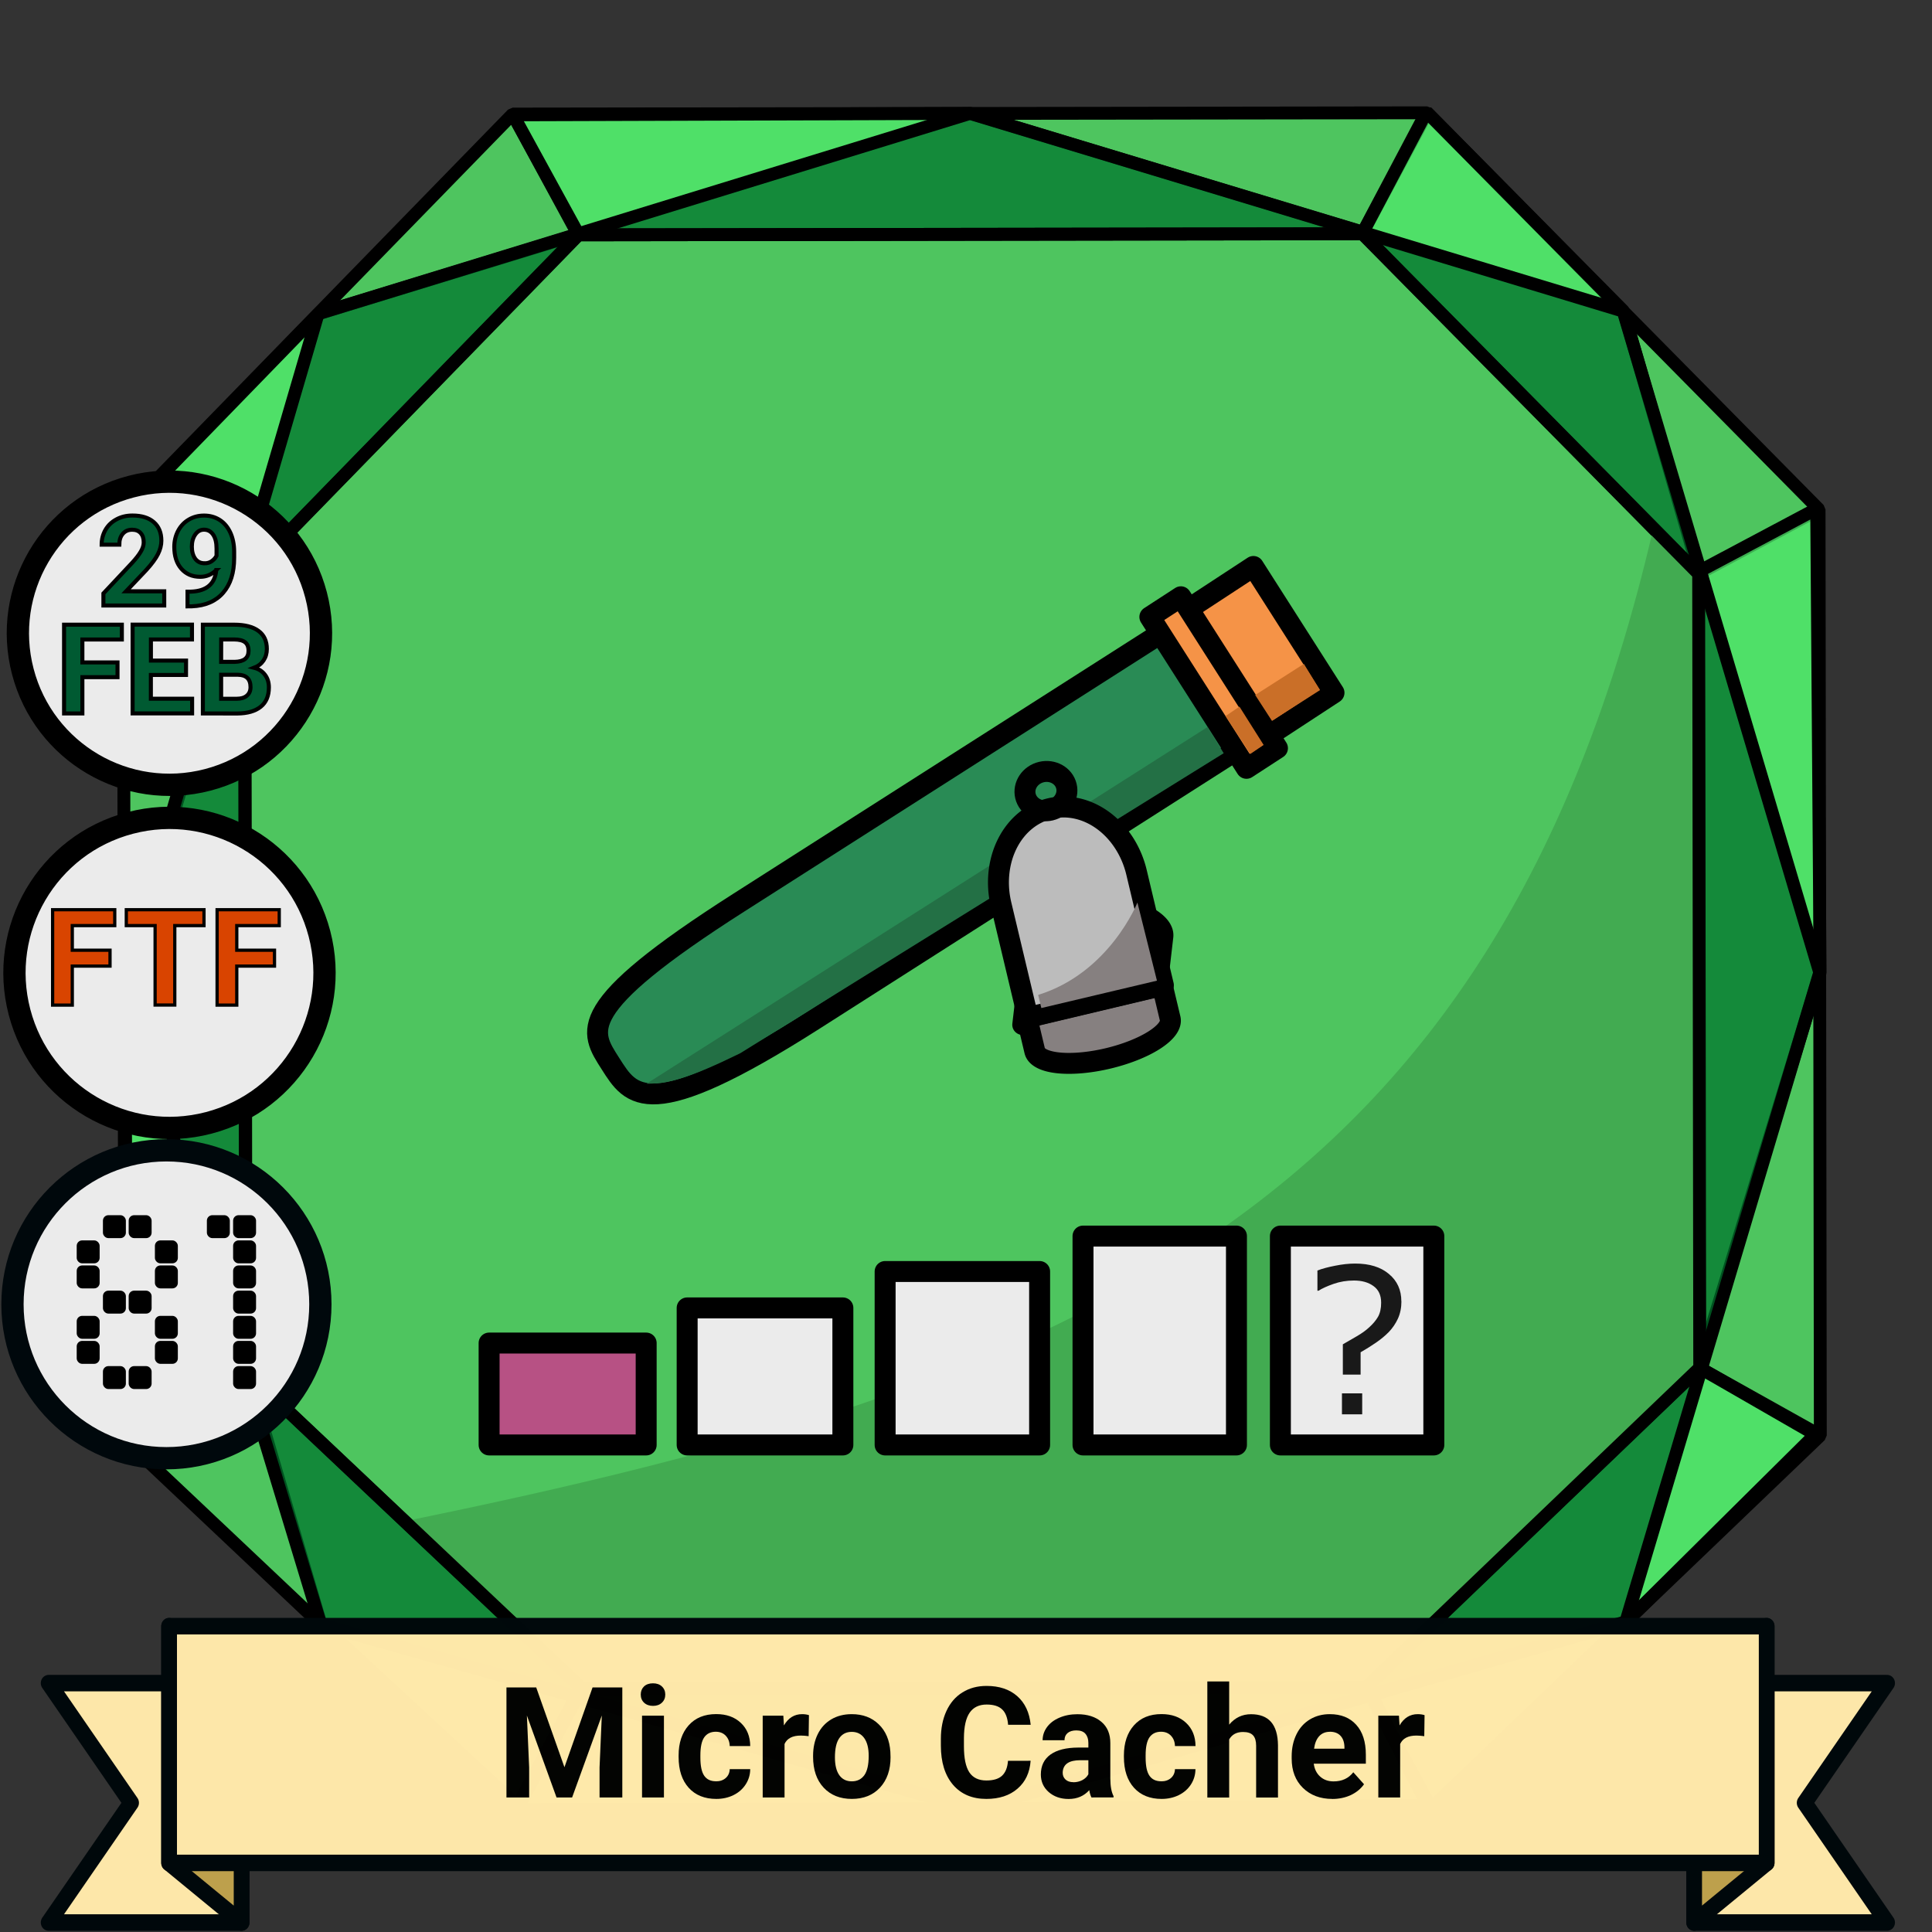 <?xml version="1.0" encoding="UTF-8" standalone="no"?>
<svg xmlns:osb="http://www.openswatchbook.org/uri/2009/osb" xmlns:dc="http://purl.org/dc/elements/1.1/" xmlns:cc="http://creativecommons.org/ns#" xmlns:rdf="http://www.w3.org/1999/02/22-rdf-syntax-ns#" xmlns:svg="http://www.w3.org/2000/svg" xmlns="http://www.w3.org/2000/svg" xmlns:xlink="http://www.w3.org/1999/xlink" xmlns:sodipodi="http://sodipodi.sourceforge.net/DTD/sodipodi-0.dtd" xmlns:inkscape="http://www.inkscape.org/namespaces/inkscape" width="120" height="120" viewBox="0 0 31.75 31.75" version="4.1.4" id="BadgeGen" inkscape:version="1.0.1 (3bc2e813f5, 2020-09-07)" sodipodi:docname="BadgeGen_v4.2.svg" style="enable-background:new" inkscape:export-filename="D:\Graphics\BadgesPGC\GPSMaze_NoL_v4.1.4.png" inkscape:export-xdpi="96" inkscape:export-ydpi="96">
  <rect x="0" y="0" width="31.75" height="31.75" fill="#333333" stroke="none"/>
  <title id="doctitle">BadgeGen_v4.2</title>
  <defs id="defs31018">
    <linearGradient inkscape:collect="always" id="linearGradient8847">
      <stop style="stop-color:#7a7a7a;stop-opacity:1" offset="0" id="stop8843"/>
      <stop style="stop-color:#ffffff;stop-opacity:1" offset="1" id="stop8845"/>
    </linearGradient>
    <marker inkscape:stockid="DotS" orient="auto" refY="0" refX="0" id="DotS" style="overflow:visible" inkscape:isstock="true">
      <path id="path6587" d="m -2.5,-1 c 0,2.76 -2.24,5 -5,5 -2.76,0 -5,-2.24 -5,-5 0,-2.76 2.24,-5 5,-5 2.76,0 5,2.24 5,5 z" style="fill:#ebe7e4;fill-opacity:1;fill-rule:evenodd;stroke:#705e43;stroke-width:1pt;stroke-opacity:1" transform="matrix(0.2,0,0,0.2,1.48,0.2)" inkscape:connector-curvature="0"/>
    </marker>
    <marker inkscape:stockid="Arrow2Lend" orient="auto" refY="0" refX="0" id="Arrow2Lend" style="overflow:visible" inkscape:isstock="true">
      <path id="path6541" style="fill:#000000;fill-opacity:1;fill-rule:evenodd;stroke:#000000;stroke-width:0.625;stroke-linejoin:round;stroke-opacity:1" d="M 8.719,4.034 -2.207,0.016 8.719,-4.002 c -1.745,2.372 -1.735,5.617 -6e-7,8.035 z" transform="matrix(-1.1,0,0,-1.1,-1.1,0)" inkscape:connector-curvature="0"/>
    </marker>
    <marker inkscape:stockid="Arrow1Lend" orient="auto" refY="0" refX="0" id="Arrow1Lend" style="overflow:visible" inkscape:isstock="true">
      <path id="path6523" d="M 0,0 5,-5 -12.5,0 5,5 Z" style="fill:#000000;fill-opacity:1;fill-rule:evenodd;stroke:#000000;stroke-width:1pt;stroke-opacity:1" transform="matrix(-0.8,0,0,-0.8,-10,0)" inkscape:connector-curvature="0"/>
    </marker>
    <marker inkscape:isstock="true" style="overflow:visible" id="marker6488" refX="0" refY="0" orient="auto" inkscape:stockid="Arrow2Send">
      <path transform="matrix(-0.3,0,0,-0.3,0.69,0)" d="M 8.719,4.034 -2.207,0.016 8.719,-4.002 c -1.745,2.372 -1.735,5.617 -6e-7,8.035 z" style="fill:#000000;fill-opacity:1;fill-rule:evenodd;stroke:#000000;stroke-width:0.625;stroke-linejoin:round;stroke-opacity:1" id="path6486" inkscape:connector-curvature="0"/>
    </marker>
    <linearGradient inkscape:collect="always" id="linearGradient2122">
      <stop style="stop-color:#648990;stop-opacity:1" offset="0" id="stop2118"/>
      <stop style="stop-color:#a3c7cd;stop-opacity:1" offset="1" id="stop2120"/>
    </linearGradient>
    <path style="fill:none;stroke:none;stroke-width:0.168;stroke-linecap:butt;stroke-linejoin:miter;stroke-miterlimit:4;stroke-dasharray:none;stroke-opacity:1" d="m -113.657,-389.316 c 0,0 26.398,-10.465 54.26,-0.098" id="path3194-0-2-59" inkscape:connector-curvature="0" sodipodi:nodetypes="cc" inkscape:export-xdpi="96" inkscape:export-ydpi="96"/>
    <path style="fill:none;stroke:none;stroke-width:0.168;stroke-linecap:butt;stroke-linejoin:miter;stroke-miterlimit:4;stroke-dasharray:none;stroke-opacity:1" d="m -113.657,-389.316 c 0,0 26.398,-10.465 54.26,-0.098" id="path3194-0-2-59-4" inkscape:connector-curvature="0" sodipodi:nodetypes="cc" inkscape:export-xdpi="96" inkscape:export-ydpi="96"/>
    <linearGradient id="linearGradient1346" osb:paint="gradient">
      <stop style="stop-color:#ffffff;stop-opacity:1" offset="0" id="stop1342"/>
      <stop style="stop-color:#d6d6d6;stop-opacity:1" offset="1" id="stop1344"/>
    </linearGradient>
    <linearGradient id="linearGradient829" osb:paint="gradient">
      <stop style="stop-color:#fdd573;stop-opacity:1" offset="0" id="stop825"/>
      <stop style="stop-color:#fbc231;stop-opacity:1" offset="1" id="stop827"/>
    </linearGradient>
    <linearGradient osb:paint="gradient" id="linearGradient925">
      <stop id="stop921" offset="0" style="stop-color:#f7f7f7;stop-opacity:1"/>
      <stop id="stop923" offset="1" style="stop-color:#a9a9a9;stop-opacity:1"/>
    </linearGradient>
    <linearGradient id="linearGradient1397" osb:paint="gradient">
      <stop style="stop-color:#e19b7f;stop-opacity:1" offset="0" id="stop1393"/>
      <stop style="stop-color:#c16d44;stop-opacity:1" offset="1" id="stop1395"/>
    </linearGradient>
    <linearGradient inkscape:collect="always" xlink:href="#linearGradient2122" id="linearGradient2124" x1="18.264" y1="228.881" x2="43.682" y2="235.985" gradientUnits="userSpaceOnUse"/>
    <marker inkscape:stockid="Arrow2Send" orient="auto" refY="0" refX="0" id="Arrow2Send-3" style="overflow:visible" inkscape:isstock="true">
      <path inkscape:connector-curvature="0" id="path2562-0" style="fill:#000000;fill-opacity:1;fill-rule:evenodd;stroke:#000000;stroke-width:0.625;stroke-linejoin:round;stroke-opacity:1" d="M 8.719,4.034 -2.207,0.016 8.719,-4.002 c -1.745,2.372 -1.735,5.617 -6e-7,8.035 z" transform="matrix(-0.3,0,0,-0.3,0.69,0)"/>
    </marker>
    <linearGradient inkscape:collect="always" xlink:href="#linearGradient8847" id="linearGradient8849" x1="36.056" y1="258.339" x2="35.173" y2="256.34" gradientUnits="userSpaceOnUse"/>
    <linearGradient inkscape:collect="always" xlink:href="#linearGradient8847" id="linearGradient8857" x1="27.45" y1="258.363" x2="26.603" y2="256.34" gradientUnits="userSpaceOnUse"/>
    <linearGradient inkscape:collect="always" xlink:href="#linearGradient8847" id="linearGradient8859" x1="29.19" y1="258.304" x2="28.331" y2="256.328" gradientUnits="userSpaceOnUse"/>
    <linearGradient inkscape:collect="always" xlink:href="#linearGradient8847" id="linearGradient8861" x1="30.906" y1="258.328" x2="30.047" y2="256.34" gradientUnits="userSpaceOnUse"/>
    <linearGradient inkscape:collect="always" xlink:href="#linearGradient8847" id="linearGradient8863" x1="32.611" y1="258.339" x2="31.752" y2="256.34" gradientUnits="userSpaceOnUse"/>
    <linearGradient inkscape:collect="always" xlink:href="#linearGradient8847" id="linearGradient8865" x1="34.339" y1="258.328" x2="33.469" y2="256.34" gradientUnits="userSpaceOnUse"/>
  </defs>
  <sodipodi:namedview id="base" pagecolor="#ffffff" bordercolor="#666666" borderopacity="1.0" inkscape:pageopacity="0" inkscape:pageshadow="2" inkscape:zoom="0.70710678" inkscape:cx="-715.00021" inkscape:cy="253.11541" inkscape:document-units="px" inkscape:current-layer="layer-TheRuggedCacher" showgrid="false" showborder="true" units="px" inkscape:window-width="1920" inkscape:window-height="1017" inkscape:window-x="1912" inkscape:window-y="592" inkscape:window-maximized="1" inkscape:snap-global="false" fit-margin-top="0" fit-margin-left="0" fit-margin-right="0" fit-margin-bottom="0" showguides="false" inkscape:showpageshadow="false" inkscape:document-rotation="0"/>
  <g inkscape:label="layer-BadgeBase" inkscape:groupmode="layer" id="layer-BadgeBase" style="display:inline" transform="translate(-16.356,-249.181)">
    
    <g inkscape:groupmode="layer" id="layer-emerald" inkscape:label="layer-Emerald" style="">
      <g id="base-Emerald" transform="matrix(0.233,0,0,0.233,88.998,222.18)" style="display:inline;stroke:#000000;stroke-width:0.907;stroke-linejoin:bevel;stroke-miterlimit:4;stroke-dasharray:none;stroke-opacity:1" inkscape:label="base-Emerald">
        <path inkscape:connector-curvature="0" d="m -270.747,234.983 -4.58,8.535 m 59.883,-8.611 4.62,8.522 m 18.912,-31.073 8.534,4.771 m -0.088,-65.305 -8.522,4.544 m -19.116,-32.527 -4.58,8.535 m -59.923,-8.445 4.62,8.522 m -32.07,19.651 8.535,4.504 m -8.447,60.801 8.522,-4.81 m 102.534,-0.239 -23.532,22.551 -55.303,0.077 -23.699,-22.388 -0.075,-55.991 23.535,-24.155 55.303,-0.077 23.696,23.992 z m 8.534,4.771 -27.447,26.302 -64.503,0.089 -27.641,-26.113 -0.088,-65.305 27.45,-28.173 64.503,-0.089 27.638,27.984 z" style="display:inline;fill:#4ec55f;fill-opacity:1;stroke:#000000;stroke-width:0.907;stroke-linecap:butt;stroke-linejoin:bevel;stroke-miterlimit:4;stroke-dasharray:none;stroke-opacity:1" id="path1606-4-9"/>
        <path style="display:inline;fill:#50e86c;fill-opacity:0.753;stroke:#000000;stroke-width:0.907;stroke-linecap:butt;stroke-linejoin:bevel;stroke-miterlimit:4;stroke-dasharray:none;stroke-opacity:1;enable-background:new" d="m -302.985,184.754 8.541,-28.328 -8.481,-4.388 13.621,-14.023 18.33,-5.613 -4.61,-8.417 32.257,-0.101 27.694,8.376 4.48,-8.485 13.897,14.056 5.302,18.363 8.318,-4.42 0.242,32.701 -8.54,27.861 8.198,4.721 -13.338,13.222 -18.312,4.473 4.304,8.47 -31.967,0.253 -27.712,-8.631 -4.505,8.436 -13.856,-12.816 -5.232,-17.896 -8.425,4.512 z" id="path1658-5-9-3" inkscape:connector-curvature="0" sodipodi:nodetypes="ccccccccccccccccccccccccc"/>
        <path style="display:inline;fill:#006e2b;fill-opacity:0.753;stroke:#000000;stroke-width:0.907;stroke-linecap:butt;stroke-linejoin:bevel;stroke-miterlimit:4;stroke-dasharray:none;stroke-opacity:1" d="m -303.012,184.753 13.681,-46.739 45.977,-14.131 46.07,13.947 13.863,46.644 -13.679,45.804 -45.975,13.196 -46.072,-13.012 z" id="path1658-5-9" inkscape:connector-curvature="0" sodipodi:nodetypes="ccccccccc"/>
        <g id="g4012">
          <path style="display:inline;fill:#4ec55f;fill-opacity:1;stroke:#000000;stroke-width:0.907;stroke-linecap:butt;stroke-linejoin:bevel;stroke-miterlimit:4;stroke-dasharray:none;stroke-opacity:1" d="m -294.522,156.604 0.075,55.991 23.699,22.388 55.303,-0.077 23.532,-22.551 -0.075,-55.991 -23.696,-23.992 -55.303,0.077 z" id="path1624-9-5" inkscape:connector-curvature="0"/>
          <path sodipodi:nodetypes="ccccccc" style="display:inline;fill:#42ab51;fill-opacity:1;stroke:none;stroke-width:0.907;stroke-linecap:butt;stroke-linejoin:bevel;stroke-miterlimit:4;stroke-dasharray:none;stroke-opacity:1;enable-background:new" d="m -283.398,223.214 12.678,11.769 55.303,-0.077 23.532,-22.551 -0.075,-55.991 -3.258,-2.954 c -11.128,47.621 -40.379,60.088 -88.18,69.803 z" id="path1624-9-5-8" inkscape:connector-curvature="0"/>
          <path style="display:inline;fill:none;fill-opacity:1;stroke:#000000;stroke-width:0.907;stroke-linecap:butt;stroke-linejoin:bevel;stroke-miterlimit:4;stroke-dasharray:none;stroke-opacity:1;enable-background:new" d="m -294.494,156.604 0.075,55.991 23.699,22.388 55.303,-0.077 23.532,-22.551 -0.075,-55.991 -23.696,-23.992 -55.303,0.077 z" id="path1624-9-5-8-8" inkscape:connector-curvature="0"/>
        </g>
      </g>
    </g>
    
    
    
    
    
    
    
  </g>
  <g inkscape:groupmode="layer" id="layer-icons" inkscape:label="layer-icons" style="display:inline" transform="translate(-16.356,-249.181)">
    
    
    <g inkscape:groupmode="layer" id="layer-TheMicroCacher" inkscape:label="layer-TheMicroCacher" style="">
      <g transform="matrix(0.462,0,0,0.462,88.809,255.415)" id="icon-TheMicroCacher" style="display:inline;stroke:#000000;stroke-width:0.794;stroke-miterlimit:4;stroke-dasharray:none;stroke-opacity:1">
        <g transform="matrix(1.497,0,0,1.497,-1262.792,231.263)" id="g21249" style="stroke:#000000;stroke-width:0.53;stroke-miterlimit:4;stroke-dasharray:none;stroke-opacity:1">
          <g id="g21260" style="stroke:#000000;stroke-width:0.498;stroke-miterlimit:4;stroke-dasharray:none;stroke-opacity:1">
            <rect style="opacity:1;fill:#b75184;fill-opacity:1;fill-rule:evenodd;stroke:#000000;stroke-width:0.498;stroke-linecap:round;stroke-linejoin:round;stroke-miterlimit:4;stroke-dasharray:none;stroke-opacity:1;paint-order:fill markers stroke" id="rect12583" width="3.732" height="2.421" x="750.411" y="-131.585"/>
            <rect style="opacity:1;fill:#ebebeb;fill-opacity:1;fill-rule:evenodd;stroke:#000000;stroke-width:0.498;stroke-linecap:round;stroke-linejoin:round;stroke-miterlimit:4;stroke-dasharray:none;stroke-opacity:1;paint-order:fill markers stroke" id="rect12583-2" width="3.7" height="3.256" x="755.117" y="-132.42"/>
            <rect style="opacity:1;fill:#ebebeb;fill-opacity:1;fill-rule:evenodd;stroke:#000000;stroke-width:0.498;stroke-linecap:round;stroke-linejoin:round;stroke-miterlimit:4;stroke-dasharray:none;stroke-opacity:1;paint-order:fill markers stroke" id="rect12583-8" width="3.671" height="4.121" x="759.821" y="-133.285"/>
            <rect style="opacity:1;fill:#ebebeb;fill-opacity:1;fill-rule:evenodd;stroke:#000000;stroke-width:0.498;stroke-linecap:round;stroke-linejoin:round;stroke-miterlimit:4;stroke-dasharray:none;stroke-opacity:1;paint-order:fill markers stroke" id="rect12583-6" width="3.646" height="4.963" x="764.523" y="-134.127"/>
            <rect y="-134.127" x="769.213" height="4.963" width="3.646" id="rect12583-6-1" style="opacity:1;fill:#ebebeb;fill-opacity:1;fill-rule:evenodd;stroke:#000000;stroke-width:0.498;stroke-linecap:round;stroke-linejoin:round;stroke-miterlimit:4;stroke-dasharray:none;stroke-opacity:1;paint-order:fill markers stroke"/>
          </g>
          <g aria-label="?" style="font-style:normal;font-weight:normal;font-size:4.832px;line-height:1.25;font-family:sans-serif;letter-spacing:0px;word-spacing:0px;fill:#565656;fill-opacity:1;stroke:#000000;stroke-width:0.53;stroke-miterlimit:4;stroke-dasharray:none;stroke-opacity:1" id="text12662">
            <path d="m 772.089,-132.579 q 0,0.231 -0.083,0.413 -0.083,0.179 -0.217,0.319 -0.132,0.134 -0.304,0.252 -0.172,0.118 -0.366,0.229 v 0.531 h -0.422 v -0.72 q 0.153,-0.087 0.33,-0.191 0.179,-0.104 0.293,-0.21 0.137,-0.123 0.212,-0.252 0.075,-0.132 0.075,-0.335 0,-0.267 -0.182,-0.396 -0.179,-0.132 -0.465,-0.132 -0.255,0 -0.484,0.08 -0.227,0.08 -0.359,0.163 h -0.024 v -0.481 q 0.165,-0.064 0.418,-0.113 0.255,-0.052 0.481,-0.052 0.507,0 0.8,0.248 0.295,0.245 0.295,0.649 z m -0.932,2.687 h -0.481 v -0.498 h 0.481 z" style="fill:#191919;fill-opacity:1;stroke:none;stroke-width:0.53;stroke-miterlimit:4;stroke-dasharray:none;stroke-opacity:1" id="path5962" inkscape:connector-curvature="0"/>
          </g>
        </g>
        <g transform="matrix(1.011,0,0,1.011,30.431,-214.644)" id="g13106" style="stroke:#000000;stroke-width:0.737;stroke-miterlimit:4;stroke-dasharray:none;stroke-opacity:1">
          <g id="g12544" style="stroke:#000000;stroke-width:0.529;stroke-miterlimit:4;stroke-dasharray:none;stroke-opacity:1" transform="matrix(1.413,0.151,-0.158,1.356,248.038,-124.153)">
            <g transform="translate(86.034,-8.696)" style="fill:#ffba66;fill-opacity:1;stroke:#000000;stroke-width:0.529;stroke-miterlimit:4;stroke-dasharray:none;stroke-opacity:1" id="g12533">
              <path inkscape:connector-curvature="0" style="opacity:1;fill:#ffc9c9;fill-opacity:1;fill-rule:evenodd;stroke:#000000;stroke-width:0.529;stroke-linecap:round;stroke-linejoin:round;stroke-miterlimit:4;stroke-dasharray:none;stroke-opacity:1" d="m -332.87,297.923 a 1.58,0.667 0 0 0 -1.58,0.667 v 0.942 h 3.16 v -0.942 a 1.58,0.667 0 0 0 -1.58,-0.667 z" id="path11300-2-8-1"/>
              <rect style="opacity:1;fill:#ffc9c9;fill-opacity:1;fill-rule:evenodd;stroke:#000000;stroke-width:0.529;stroke-linecap:butt;stroke-linejoin:round;stroke-miterlimit:4;stroke-dasharray:none;stroke-opacity:1" id="rect12446" width="3.168" height="1.63" x="-334.472" y="299.607"/>
            </g>
          </g>
          <g id="g12549" transform="matrix(-0.834,-1.307,1.307,-0.834,-721.71,157.477)" style="stroke:#000000;stroke-width:0.475;stroke-miterlimit:4;stroke-dasharray:none;stroke-opacity:1">
            <path sodipodi:nodetypes="sccccs" id="path11300-2-8-1-3-6-3" d="m -236.492,276.003 c -0.873,9e-5 -1.646,-0.056 -1.646,4.426 v 11.474 h 3.16 V 280.429 c -3e-5,-4.482 -0.642,-4.426 -1.514,-4.426 z" style="opacity:1;fill:#298b55;fill-opacity:1;fill-rule:evenodd;stroke:#000000;stroke-width:0.475;stroke-linecap:round;stroke-linejoin:round;stroke-miterlimit:4;stroke-dasharray:none;stroke-opacity:1" inkscape:connector-curvature="0"/>
            <path style="opacity:1;fill:#f59347;fill-opacity:1;fill-rule:evenodd;stroke:#000000;stroke-width:0.475;stroke-linecap:butt;stroke-linejoin:round;stroke-miterlimit:4;stroke-dasharray:none;stroke-opacity:1" d="m -238.258,291.887 h 3.4 l 0.029,2.485 h -3.4 z" id="rect12497" inkscape:connector-curvature="0" sodipodi:nodetypes="ccccc"/>
            <path style="opacity:1;fill:#f59347;fill-opacity:1;fill-rule:evenodd;stroke:#000000;stroke-width:0.475;stroke-linecap:butt;stroke-linejoin:round;stroke-miterlimit:4;stroke-dasharray:none;stroke-opacity:1" d="m -238.606,291.775 h 4.076 l 0.007,0.839 h -4.076 z" id="rect12495" inkscape:connector-curvature="0" sodipodi:nodetypes="ccccc"/>
            <path style="fill:#237045;fill-opacity:1;stroke:none;stroke-width:0.366px;stroke-linecap:butt;stroke-linejoin:miter;stroke-opacity:1" d="m -237.316,276.45 -0.025,15.085 -0.698,-0.011 0.162,-12.912 c 0.14,-1.242 0.289,-1.748 0.561,-2.162 z" id="path4289" inkscape:connector-curvature="0" sodipodi:nodetypes="ccccc"/>
            <path style="display:inline;fill:#ca6f28;fill-opacity:1;stroke:none;stroke-width:0.366px;stroke-linecap:butt;stroke-linejoin:miter;stroke-miterlimit:4;stroke-dasharray:none;stroke-opacity:1;enable-background:new" d="m -237.31,292.837 10e-4,1.311 -0.698,-0.011 -0.001,-1.295 z" id="path4289-6" inkscape:connector-curvature="0" sodipodi:nodetypes="ccccc"/>
            <path style="display:inline;fill:#ca6f28;fill-opacity:1;stroke:none;stroke-width:0.366px;stroke-linecap:butt;stroke-linejoin:miter;stroke-miterlimit:4;stroke-dasharray:none;stroke-opacity:1;enable-background:new" d="m -237.351,292.012 0.011,0.382 -1.027,-0.005 -0.011,-0.366 z" id="path4289-6-1" inkscape:connector-curvature="0" sodipodi:nodetypes="ccccc"/>
          </g>
          <g id="g12539" transform="matrix(1.508,-0.359,0.359,1.508,122.676,-287.007)" style="fill:#fcfcfc;fill-opacity:1;stroke:#000000;stroke-width:0.475;stroke-miterlimit:4;stroke-dasharray:none;stroke-opacity:1">
            <g transform="translate(84.903,-7.489)" id="g12529" style="fill:#fcfcfc;fill-opacity:1;stroke:#000000;stroke-width:0.475;stroke-miterlimit:4;stroke-dasharray:none;stroke-opacity:1">
              <path inkscape:connector-curvature="0" style="opacity:1;fill:#868080;fill-opacity:1;fill-rule:evenodd;stroke:#000000;stroke-width:0.475;stroke-linecap:round;stroke-linejoin:round;stroke-miterlimit:4;stroke-dasharray:none;stroke-opacity:1" d="m -331.827,295.66 a 1.58,0.551 0 0 1 -1.58,-0.551 v -0.779 h 3.16 v 0.779 a 1.58,0.551 0 0 1 -1.58,0.551 z" id="path11300-2-8-1-3"/>
              <path inkscape:connector-curvature="0" style="opacity:1;fill:#bcbcbc;fill-opacity:1;fill-rule:evenodd;stroke:#000000;stroke-width:0.475;stroke-linecap:round;stroke-linejoin:round;stroke-miterlimit:4;stroke-dasharray:none;stroke-opacity:1" d="m -331.801,289.838 a 1.58,1.863 0 0 0 -1.58,1.863 v 2.634 h 3.16 v -2.634 a 1.58,1.863 0 0 0 -1.58,-1.863 z" id="path11300-2-8-1-3-6"/>
              <ellipse style="opacity:1;fill:none;fill-opacity:1;fill-rule:evenodd;stroke:#000000;stroke-width:0.475;stroke-linecap:butt;stroke-linejoin:round;stroke-miterlimit:4;stroke-dasharray:none;stroke-opacity:1" id="path12478" cx="-331.794" cy="289.432" rx="0.478" ry="0.445"/>
            </g>
          </g>
          <g id="g12882" transform="matrix(0.398,0.106,-0.104,0.404,-10.368,168.02)" style="stroke:#000000;stroke-width:1.779;stroke-miterlimit:4;stroke-dasharray:none;stroke-opacity:1"/>
        </g>
      </g>
      <path style="fill:#868080;fill-opacity:1;stroke:none;stroke-width:0.265px;stroke-linecap:butt;stroke-linejoin:miter;stroke-opacity:1" d="m 35.048,264.013 c 0,0 -0.457,1.155 -1.631,1.518 l 0.052,0.216 1.9,-0.45 z" id="path4321" inkscape:connector-curvature="0" sodipodi:nodetypes="ccccc"/>
    </g>
    
    
    
    
    
    
    
    
    
    
    
    
    
    
    
    
    
    
    
    
    
    
    
    
    
    
    
    
    
    
    
    
    
    
    
    
    
    
    
    
    
    
  </g>
  
  <g inkscape:groupmode="layer" id="layer-addon-topleft" inkscape:label="layer-addon-topleft" style="" transform="translate(-16.356,-249.181)">
    <circle style="display:inline;opacity:1;fill:#ebebeb;fill-opacity:1;fill-rule:nonzero;stroke:#000000;stroke-width:0.366;stroke-linecap:round;stroke-linejoin:round;stroke-miterlimit:4;stroke-dasharray:none;stroke-opacity:1" id="layer-addon-topleft-base" cx="-255.859" cy="47.099" r="2.489" transform="matrix(-0.253,-0.968,-0.968,0.253,0,0)"/>
    
    
    
    
    <g inkscape:groupmode="layer" id="layer-addon-topleft-leapday" style="">
      <g id="g2068-6" transform="matrix(0.686,0,0,0.686,14.788,72.35)" style="display:inline;fill:#005a32;fill-opacity:1;stroke-width:0.096;stroke-miterlimit:4;stroke-dasharray:none;enable-background:new">
        <g transform="matrix(1.06,0,0,1.06,-0.374,-16.254)" id="text1731-4" style="font-style:normal;font-variant:normal;font-weight:bold;font-stretch:normal;font-size:2.822px;line-height:1.25;font-family:sans-serif;-inkscape-font-specification:'sans-serif Bold';letter-spacing:0px;word-spacing:0px;display:inline;fill:#005a32;fill-opacity:1;stroke:#000000;stroke-width:0.091;stroke-miterlimit:4;stroke-dasharray:none;stroke-opacity:1" aria-label="29">
          <path inkscape:connector-curvature="0" id="path2075-2" style="font-style:normal;font-variant:normal;font-weight:bold;font-stretch:normal;font-size:2.822px;font-family:Roboto;-inkscape-font-specification:'Roboto Bold';text-align:center;text-anchor:middle;fill:#005a32;fill-opacity:1;stroke:#000000;stroke-width:0.091;stroke-miterlimit:4;stroke-dasharray:none;stroke-opacity:1" d="M 6.221,272.199 H 4.846 v -0.273 l 0.649,-0.692 q 0.134,-0.146 0.197,-0.255 0.065,-0.109 0.065,-0.207 0,-0.134 -0.068,-0.209 -0.068,-0.077 -0.193,-0.077 -0.135,0 -0.214,0.094 -0.077,0.092 -0.077,0.244 H 4.806 q 0,-0.183 0.087,-0.335 0.088,-0.152 0.248,-0.237 0.16,-0.087 0.362,-0.087 0.31,0 0.481,0.149 0.172,0.149 0.172,0.42 0,0.149 -0.077,0.303 -0.077,0.154 -0.265,0.36 l -0.456,0.481 H 6.221 Z"/>
          <path inkscape:connector-curvature="0" id="path2077-7" style="font-style:normal;font-variant:normal;font-weight:bold;font-stretch:normal;font-size:2.822px;font-family:Roboto;-inkscape-font-specification:'Roboto Bold';text-align:center;text-anchor:middle;fill:#005a32;fill-opacity:1;stroke:#000000;stroke-width:0.091;stroke-miterlimit:4;stroke-dasharray:none;stroke-opacity:1" d="m 7.398,271.397 q -0.156,0.153 -0.364,0.153 -0.266,0 -0.426,-0.182 -0.16,-0.183 -0.16,-0.493 0,-0.197 0.085,-0.361 0.087,-0.165 0.241,-0.256 0.154,-0.092 0.347,-0.092 0.198,0 0.353,0.099 0.154,0.099 0.24,0.285 0.085,0.186 0.087,0.426 v 0.147 q 0,0.502 -0.249,0.788 -0.249,0.287 -0.707,0.306 l -0.098,10e-4 v -0.332 l 0.088,-10e-4 q 0.52,-0.023 0.562,-0.488 z m -0.266,-0.152 q 0.096,0 0.165,-0.05 0.07,-0.05 0.106,-0.12 v -0.164 q 0,-0.203 -0.077,-0.314 -0.077,-0.112 -0.207,-0.112 -0.12,0 -0.197,0.11 -0.077,0.109 -0.077,0.274 0,0.164 0.074,0.27 0.076,0.105 0.212,0.105 z"/>
        </g>
        <g transform="matrix(1.06,0,0,1.06,-0.374,-16.254)" id="text1732-9" style="font-style:normal;font-variant:normal;font-weight:bold;font-stretch:normal;font-size:2.822px;line-height:1.25;font-family:sans-serif;-inkscape-font-specification:'sans-serif Bold';letter-spacing:0px;word-spacing:0px;display:inline;fill:#005a32;fill-opacity:1;stroke:#000000;stroke-width:0.091;stroke-miterlimit:4;stroke-dasharray:none;stroke-opacity:1" aria-label="FEB">
          <path inkscape:connector-curvature="0" id="path2068-3" style="font-style:normal;font-variant:normal;font-weight:bold;font-stretch:normal;font-size:2.822px;font-family:Roboto;-inkscape-font-specification:'Roboto Bold';text-align:center;text-anchor:middle;fill:#005a32;fill-opacity:1;stroke:#000000;stroke-width:0.091;stroke-miterlimit:4;stroke-dasharray:none;stroke-opacity:1" d="m 5.165,273.818 h -0.794 v 0.82 H 3.957 v -2.006 h 1.306 v 0.335 H 4.371 v 0.518 h 0.794 z"/>
          <path inkscape:connector-curvature="0" id="path2070-4" style="font-style:normal;font-variant:normal;font-weight:bold;font-stretch:normal;font-size:2.822px;font-family:Roboto;-inkscape-font-specification:'Roboto Bold';text-align:center;text-anchor:middle;fill:#005a32;fill-opacity:1;stroke:#000000;stroke-width:0.091;stroke-miterlimit:4;stroke-dasharray:none;stroke-opacity:1" d="m 6.713,273.768 h -0.794 v 0.537 h 0.932 v 0.332 H 5.506 v -2.006 H 6.848 v 0.335 H 5.92 v 0.478 h 0.794 z"/>
          <path inkscape:connector-curvature="0" id="path2072-1" style="font-style:normal;font-variant:normal;font-weight:bold;font-stretch:normal;font-size:2.822px;font-family:Roboto;-inkscape-font-specification:'Roboto Bold';text-align:center;text-anchor:middle;fill:#005a32;fill-opacity:1;stroke:#000000;stroke-width:0.091;stroke-miterlimit:4;stroke-dasharray:none;stroke-opacity:1" d="m 7.094,274.638 v -2.006 h 0.703 q 0.365,0 0.554,0.141 0.189,0.139 0.189,0.409 0,0.147 -0.076,0.26 -0.076,0.112 -0.211,0.164 0.154,0.039 0.243,0.156 0.09,0.117 0.09,0.287 0,0.289 -0.185,0.438 -0.185,0.149 -0.526,0.152 z m 0.413,-0.874 v 0.542 h 0.354 q 0.146,0 0.227,-0.069 0.083,-0.07 0.083,-0.193 0,-0.276 -0.285,-0.28 z m 0,-0.292 h 0.306 q 0.313,-0.006 0.313,-0.249 0,-0.136 -0.08,-0.196 -0.079,-0.061 -0.249,-0.061 h -0.289 z"/>
        </g>
      </g>
    </g>
    
    
    
    
    
    
    
    
    
    
  </g>
  <g inkscape:groupmode="layer" id="layer-addon-midleft" inkscape:label="layer-addon-midleft" style="" transform="translate(-16.356,-249.181)">
    <circle style="display:inline;opacity:1;fill:#ebebeb;fill-opacity:1;fill-rule:nonzero;stroke:#000000;stroke-width:0.366;stroke-linecap:round;stroke-linejoin:round;stroke-miterlimit:4;stroke-dasharray:none;stroke-opacity:1" id="layer-addon-midleft-base" cx="-261.257" cy="48.509" r="2.546" transform="matrix(-0.253,-0.968,-0.968,0.253,0,0)"/>
    
    
    
    <g inkscape:groupmode="layer" id="layer-addon-midleft-ftf" style="">
      <g aria-label="FTF" transform="matrix(1.111,0,0,1.111,-2.164,-27.021)" style="font-style:normal;font-variant:normal;font-weight:bold;font-stretch:normal;font-size:1.984px;line-height:1.25;font-family:sans-serif;-inkscape-font-specification:'sans-serif Bold';letter-spacing:0px;word-spacing:0px;display:inline;fill:#000000;fill-opacity:1;stroke:#000000;stroke-width:0.048;stroke-miterlimit:4;stroke-dasharray:none;stroke-opacity:1;enable-background:new" id="ad-icon-ftf-3-1">
        <path d="m 18.297,262.897 h -0.558 v 0.577 h -0.291 v -1.411 h 0.919 v 0.235 h -0.628 v 0.364 h 0.558 z" style="font-style:normal;font-variant:normal;font-weight:bold;font-stretch:normal;font-size:1.984px;font-family:Roboto;-inkscape-font-specification:'Roboto Bold';fill:#d94400;fill-opacity:1;stroke:#000000;stroke-width:0.048;stroke-miterlimit:4;stroke-dasharray:none;stroke-opacity:1" id="path1734-8-8" inkscape:connector-curvature="0"/>
        <path d="m 19.687,262.298 h -0.432 v 1.175 h -0.291 v -1.175 h -0.426 v -0.235 h 1.149 z" style="font-style:normal;font-variant:normal;font-weight:bold;font-stretch:normal;font-size:1.984px;font-family:Roboto;-inkscape-font-specification:'Roboto Bold';fill:#d94400;fill-opacity:1;stroke:#000000;stroke-width:0.048;stroke-miterlimit:4;stroke-dasharray:none;stroke-opacity:1" id="path1736-9-7" inkscape:connector-curvature="0"/>
        <path d="m 20.73,262.897 h -0.558 v 0.577 h -0.291 v -1.411 h 0.919 v 0.235 h -0.628 v 0.364 h 0.558 z" style="font-style:normal;font-variant:normal;font-weight:bold;font-stretch:normal;font-size:1.984px;font-family:Roboto;-inkscape-font-specification:'Roboto Bold';fill:#d94400;fill-opacity:1;stroke:#000000;stroke-width:0.048;stroke-miterlimit:4;stroke-dasharray:none;stroke-opacity:1" id="path1738-7-82" inkscape:connector-curvature="0"/>
      </g>
    </g>
    
    
    
    
    
    
    
    
    
    
    
  </g>
  <g inkscape:groupmode="layer" id="layer-addon-bottomleft" inkscape:label="layer-addon-bottomleft" style="" transform="translate(-16.356,-249.181)">
    <circle style="display:inline;opacity:1;fill:#ebebeb;fill-opacity:1;fill-rule:nonzero;stroke:#00080c;stroke-width:0.366;stroke-linecap:round;stroke-linejoin:round;stroke-miterlimit:4;stroke-dasharray:none;stroke-opacity:1" id="layer-addon-bottomleft-base" cx="19.091" cy="270.615" r="2.53"/>
    
    <g inkscape:groupmode="layer" id="layer-addon-bottomleft-81matrix" style="">
      <g aria-label="81" style="font-style:normal;font-weight:normal;font-size:7.404px;line-height:1.25;font-family:sans-serif;letter-spacing:0px;word-spacing:0px;display:inline;fill:#000000;fill-opacity:1;stroke:none;stroke-width:0.185" id="ad-icon-81matrix" transform="matrix(0.74,0,0,0.74,4.874,71.1)">
        <g id="g2395" transform="matrix(0.239,0,0,0.239,17.078,207.126)" style="stroke-width:0.299;stroke-miterlimit:4;stroke-dasharray:none">
          <rect style="display:inline;opacity:1;fill:#000000;fill-opacity:1;fill-rule:evenodd;stroke:#000000;stroke-width:0.299;stroke-linecap:round;stroke-linejoin:round;stroke-miterlimit:4;stroke-dasharray:none;stroke-dashoffset:2.078;stroke-opacity:1;paint-order:normal;enable-background:new" id="rect2957-5-51-0-6-5" width="1.833" height="1.833" x="0.742" y="255.674" rx="0.358"/>
          <rect style="display:inline;opacity:1;fill:#000000;fill-opacity:1;fill-rule:evenodd;stroke:#000000;stroke-width:0.299;stroke-linecap:round;stroke-linejoin:round;stroke-miterlimit:4;stroke-dasharray:none;stroke-dashoffset:2.078;stroke-opacity:1;paint-order:normal;enable-background:new" id="rect2957-5-51-4-7-8" width="1.833" height="1.833" x="3.179" y="253.332" rx="0.358"/>
          <rect style="display:inline;opacity:1;fill:#000000;fill-opacity:1;fill-rule:evenodd;stroke:#000000;stroke-width:0.299;stroke-linecap:round;stroke-linejoin:round;stroke-miterlimit:4;stroke-dasharray:none;stroke-dashoffset:2.078;stroke-opacity:1;paint-order:normal;enable-background:new" id="rect2957-5-51-0-6-7-29" width="1.833" height="1.833" x="8.008" y="255.674" rx="0.358"/>
          <rect style="display:inline;opacity:1;fill:#000000;fill-opacity:1;fill-rule:evenodd;stroke:#000000;stroke-width:0.299;stroke-linecap:round;stroke-linejoin:round;stroke-miterlimit:4;stroke-dasharray:none;stroke-dashoffset:2.078;stroke-opacity:1;paint-order:normal;enable-background:new" id="rect2957-5-51-7-4-1" width="1.833" height="1.833" x="5.571" y="253.332" rx="0.358"/>
          <rect style="display:inline;opacity:1;fill:#000000;fill-opacity:1;fill-rule:evenodd;stroke:#000000;stroke-width:0.299;stroke-linecap:round;stroke-linejoin:round;stroke-miterlimit:4;stroke-dasharray:none;stroke-dashoffset:2.078;stroke-opacity:1;paint-order:normal;enable-background:new" id="rect2957-5-51-0-6-74-23" width="1.833" height="1.833" x="15.275" y="255.674" rx="0.358"/>
          <rect style="display:inline;opacity:1;fill:#000000;fill-opacity:1;fill-rule:evenodd;stroke:#000000;stroke-width:0.299;stroke-linecap:round;stroke-linejoin:round;stroke-miterlimit:4;stroke-dasharray:none;stroke-dashoffset:2.078;stroke-opacity:1;paint-order:normal;enable-background:new" id="rect2957-5-51-7-2-5" width="1.833" height="1.833" x="12.838" y="253.332" rx="0.358"/>
          <rect style="display:inline;opacity:1;fill:#000000;fill-opacity:1;fill-rule:evenodd;stroke:#000000;stroke-width:0.299;stroke-linecap:round;stroke-linejoin:round;stroke-miterlimit:4;stroke-dasharray:none;stroke-dashoffset:2.078;stroke-opacity:1;paint-order:normal;enable-background:new" id="rect2957-5-51-0-1-5-2" width="1.833" height="1.833" x="15.275" y="253.332" rx="0.358"/>
          <rect style="display:inline;opacity:1;fill:#000000;fill-opacity:1;fill-rule:evenodd;stroke:#000000;stroke-width:0.299;stroke-linecap:round;stroke-linejoin:round;stroke-miterlimit:4;stroke-dasharray:none;stroke-dashoffset:2.078;stroke-opacity:1;paint-order:normal;enable-background:new" id="rect2957-5-51-0-0-2" width="1.833" height="1.833" x="0.742" y="258.002" rx="0.358"/>
          <rect style="display:inline;opacity:1;fill:#000000;fill-opacity:1;fill-rule:evenodd;stroke:#000000;stroke-width:0.299;stroke-linecap:round;stroke-linejoin:round;stroke-miterlimit:4;stroke-dasharray:none;stroke-dashoffset:2.078;stroke-opacity:1;paint-order:normal;enable-background:new" id="rect2957-5-51-0-6-6-3" width="1.833" height="1.833" x="0.742" y="262.686" rx="0.358"/>
          <rect style="display:inline;opacity:1;fill:#000000;fill-opacity:1;fill-rule:evenodd;stroke:#000000;stroke-width:0.299;stroke-linecap:round;stroke-linejoin:round;stroke-miterlimit:4;stroke-dasharray:none;stroke-dashoffset:2.078;stroke-opacity:1;paint-order:normal;enable-background:new" id="rect2957-5-51-4-7-02-5" width="1.833" height="1.833" x="3.179" y="260.344" rx="0.358"/>
          <rect style="display:inline;opacity:1;fill:#000000;fill-opacity:1;fill-rule:evenodd;stroke:#000000;stroke-width:0.299;stroke-linecap:round;stroke-linejoin:round;stroke-miterlimit:4;stroke-dasharray:none;stroke-dashoffset:2.078;stroke-opacity:1;paint-order:normal;enable-background:new" id="rect2957-5-51-0-5-4-7" width="1.833" height="1.833" x="8.008" y="258.002" rx="0.358"/>
          <rect style="display:inline;opacity:1;fill:#000000;fill-opacity:1;fill-rule:evenodd;stroke:#000000;stroke-width:0.299;stroke-linecap:round;stroke-linejoin:round;stroke-miterlimit:4;stroke-dasharray:none;stroke-dashoffset:2.078;stroke-opacity:1;paint-order:normal;enable-background:new" id="rect2957-5-51-0-6-7-6-3" width="1.833" height="1.833" x="8.008" y="262.686" rx="0.358"/>
          <rect style="display:inline;opacity:1;fill:#000000;fill-opacity:1;fill-rule:evenodd;stroke:#000000;stroke-width:0.299;stroke-linecap:round;stroke-linejoin:round;stroke-miterlimit:4;stroke-dasharray:none;stroke-dashoffset:2.078;stroke-opacity:1;paint-order:normal;enable-background:new" id="rect2957-5-51-7-4-3-1" width="1.833" height="1.833" x="5.571" y="260.344" rx="0.358"/>
          <rect style="display:inline;opacity:1;fill:#000000;fill-opacity:1;fill-rule:evenodd;stroke:#000000;stroke-width:0.299;stroke-linecap:round;stroke-linejoin:round;stroke-miterlimit:4;stroke-dasharray:none;stroke-dashoffset:2.078;stroke-opacity:1;paint-order:normal;enable-background:new" id="rect2957-5-51-0-3-3-0" width="1.833" height="1.833" x="15.275" y="258.002" rx="0.358"/>
          <rect style="display:inline;opacity:1;fill:#000000;fill-opacity:1;fill-rule:evenodd;stroke:#000000;stroke-width:0.299;stroke-linecap:round;stroke-linejoin:round;stroke-miterlimit:4;stroke-dasharray:none;stroke-dashoffset:2.078;stroke-opacity:1;paint-order:normal;enable-background:new" id="rect2957-5-51-0-6-74-9-8" width="1.833" height="1.833" x="15.275" y="262.686" rx="0.358"/>
          <rect style="display:inline;opacity:1;fill:#000000;fill-opacity:1;fill-rule:evenodd;stroke:#000000;stroke-width:0.299;stroke-linecap:round;stroke-linejoin:round;stroke-miterlimit:4;stroke-dasharray:none;stroke-dashoffset:2.078;stroke-opacity:1;paint-order:normal;enable-background:new" id="rect2957-5-51-0-1-5-5-7" width="1.833" height="1.833" x="15.275" y="260.344" rx="0.358"/>
          <rect style="display:inline;opacity:1;fill:#000000;fill-opacity:1;fill-rule:evenodd;stroke:#000000;stroke-width:0.299;stroke-linecap:round;stroke-linejoin:round;stroke-miterlimit:4;stroke-dasharray:none;stroke-dashoffset:2.078;stroke-opacity:1;paint-order:normal;enable-background:new" id="rect2957-5-51-0-4-7" width="1.833" height="1.833" x="0.742" y="265.013" rx="0.358"/>
          <rect style="display:inline;opacity:1;fill:#000000;fill-opacity:1;fill-rule:evenodd;stroke:#000000;stroke-width:0.299;stroke-linecap:round;stroke-linejoin:round;stroke-miterlimit:4;stroke-dasharray:none;stroke-dashoffset:2.078;stroke-opacity:1;paint-order:normal;enable-background:new" id="rect2957-5-51-4-7-6-2" width="1.833" height="1.833" x="3.179" y="267.355" rx="0.358"/>
          <rect style="display:inline;opacity:1;fill:#000000;fill-opacity:1;fill-rule:evenodd;stroke:#000000;stroke-width:0.299;stroke-linecap:round;stroke-linejoin:round;stroke-miterlimit:4;stroke-dasharray:none;stroke-dashoffset:2.078;stroke-opacity:1;paint-order:normal;enable-background:new" id="rect2957-5-51-0-5-3-0" width="1.833" height="1.833" x="8.008" y="265.013" rx="0.358"/>
          <rect style="display:inline;opacity:1;fill:#000000;fill-opacity:1;fill-rule:evenodd;stroke:#000000;stroke-width:0.299;stroke-linecap:round;stroke-linejoin:round;stroke-miterlimit:4;stroke-dasharray:none;stroke-dashoffset:2.078;stroke-opacity:1;paint-order:normal;enable-background:new" id="rect2957-5-51-7-4-5-6" width="1.833" height="1.833" x="5.571" y="267.355" rx="0.358"/>
          <rect style="display:inline;opacity:1;fill:#000000;fill-opacity:1;fill-rule:evenodd;stroke:#000000;stroke-width:0.299;stroke-linecap:round;stroke-linejoin:round;stroke-miterlimit:4;stroke-dasharray:none;stroke-dashoffset:2.078;stroke-opacity:1;paint-order:normal;enable-background:new" id="rect2957-5-51-0-3-8-3" width="1.833" height="1.833" x="15.275" y="265.013" rx="0.358"/>
          <rect style="display:inline;opacity:1;fill:#000000;fill-opacity:1;fill-rule:evenodd;stroke:#000000;stroke-width:0.299;stroke-linecap:round;stroke-linejoin:round;stroke-miterlimit:4;stroke-dasharray:none;stroke-dashoffset:2.078;stroke-opacity:1;paint-order:normal;enable-background:new" id="rect2957-5-51-0-1-5-3-5" width="1.833" height="1.833" x="15.275" y="267.355" rx="0.358"/>
        </g>
      </g>
    </g>
    
    
    
    
    
    
    
    
    
    
    
    
    
  </g>
  <g inkscape:groupmode="layer" id="layer-addon-topright" inkscape:label="layer-addon-topright" style="" transform="translate(-16.356,-249.181)">
    
    
    
    
    
    
    
    
    
    
    
    
    
    
    
    
  </g>
  <g inkscape:groupmode="layer" id="layer-addon-midright" inkscape:label="layer-addon-midright" style="" transform="translate(-16.356,-249.181)">
    
    
    
    
    
    
    
    
    
    
    
    
    
    
    
    
  </g>
  <g inkscape:groupmode="layer" id="layer-addon-bottomright" inkscape:label="layer-addon-bottomright" style="" transform="translate(-16.356,-249.181)">
    
    
    
    
    
    
    
    
    
    
    
    
    
    
    
    
  </g>
  <g inkscape:groupmode="layer" id="layer-ribbon" inkscape:label="layer-ribbon" style="display:inline;opacity:0.99" transform="translate(-16.356,-249.181)">
    <g id="layer-ribbon-base" transform="matrix(0.478,0,0,0.502,86.398,149.217)" style="stroke:#00080b;stroke-width:0.54;stroke-miterlimit:4;stroke-dasharray:none;stroke-opacity:1" inkscape:groupmode="layer">
      <g id="g1029" style="display:inline;stroke:#00080b;stroke-width:0.54;stroke-miterlimit:4;stroke-dasharray:none;stroke-opacity:1" transform="translate(0,2.1814158e-6)">
        <g id="g999" style="stroke:#00080b;stroke-width:0.54;stroke-miterlimit:4;stroke-dasharray:none;stroke-opacity:1">
          <path sodipodi:nodetypes="cccccc" inkscape:connector-curvature="0" id="rect926-0" d="m -144.859,254.231 h 6.634 v 7.837 h -6.634 l 2.835,-3.918 z" style="opacity:1;fill:#ffe9aa;fill-opacity:1;fill-rule:evenodd;stroke:#00080b;stroke-width:0.54;stroke-linecap:butt;stroke-linejoin:round;stroke-miterlimit:4;stroke-dasharray:none;stroke-dashoffset:0;stroke-opacity:1;paint-order:normal"/>
          <path inkscape:connector-curvature="0" id="path978" d="m -138.225,262.068 -2.493,-1.951 v -7.751 l 2.493,1.865 z" style="fill:#bea14d;fill-opacity:1;stroke:#00080b;stroke-width:0.54;stroke-linecap:butt;stroke-linejoin:round;stroke-miterlimit:4;stroke-dasharray:none;stroke-opacity:1"/>
        </g>
        <g transform="matrix(-1,0,0,1,-226.511,7.7148434e-7)" id="g999-6" style="stroke:#00080b;stroke-width:0.54;stroke-miterlimit:4;stroke-dasharray:none;stroke-opacity:1">
          <path sodipodi:nodetypes="cccccc" inkscape:connector-curvature="0" id="rect926-0-8" d="m -144.859,254.231 h 6.634 v 7.837 h -6.634 l 2.835,-3.918 z" style="opacity:1;fill:#ffe9aa;fill-opacity:1;fill-rule:evenodd;stroke:#00080b;stroke-width:0.54;stroke-linecap:butt;stroke-linejoin:round;stroke-miterlimit:4;stroke-dasharray:none;stroke-dashoffset:0;stroke-opacity:1;paint-order:normal"/>
          <path inkscape:connector-curvature="0" id="path978-7" d="m -138.225,262.068 -2.493,-1.951 v -7.751 l 2.493,1.865 z" style="fill:#bea14d;fill-opacity:1;stroke:#00080b;stroke-width:0.54;stroke-linecap:butt;stroke-linejoin:round;stroke-miterlimit:4;stroke-dasharray:none;stroke-opacity:1"/>
        </g>
      </g>
      <rect y="252.366" x="-140.717" height="7.751" width="54.924" id="rect926" style="opacity:1;fill:#ffe9aa;fill-opacity:1;fill-rule:evenodd;stroke:#00080b;stroke-width:0.54;stroke-linecap:butt;stroke-linejoin:round;stroke-miterlimit:4;stroke-dasharray:none;stroke-dashoffset:0;stroke-opacity:1;paint-order:normal"/>
    </g>
    
    <g inkscape:groupmode="layer" id="layer-ribbontext" style="display:inline">
      
      
      
      
      
      
      
      
      
      
      
      
      
      
      
      
      
      
      
      
      
      
      
      
      
      
      
      
      
      
      <g aria-label="Micro Cacher" style="font-style:normal;font-weight:normal;font-size:2.543px;line-height:1.25;font-family:sans-serif;letter-spacing:0px;word-spacing:0px;opacity:0.99;fill:#000000;fill-opacity:1;stroke:none;stroke-width:0.139;enable-background:new" id="ribbon-text-TheMicroCacher">
        <path d="m 25.168,276.912 0.464,1.311 0.462,-1.311 h 0.489 v 1.808 h -0.374 v -0.494 l 0.037,-0.853 -0.488,1.347 h -0.256 l -0.487,-1.346 0.037,0.852 v 0.494 h -0.373 v -1.808 z" style="font-style:normal;font-variant:normal;font-weight:bold;font-stretch:normal;font-family:Roboto;-inkscape-font-specification:'Roboto Bold';text-align:center;text-anchor:middle;fill:#000000;fill-opacity:1;stroke-width:0.139" id="path3370" inkscape:connector-curvature="0"/>
        <path d="M 27.267,278.72 H 26.907 v -1.344 h 0.36 z m -0.381,-1.691 q 0,-0.081 0.053,-0.133 0.055,-0.052 0.148,-0.052 0.092,0 0.147,0.052 0.055,0.052 0.055,0.133 0,0.082 -0.056,0.134 -0.055,0.052 -0.145,0.052 -0.091,0 -0.147,-0.052 -0.055,-0.052 -0.055,-0.134 z" style="font-style:normal;font-variant:normal;font-weight:bold;font-stretch:normal;font-family:Roboto;-inkscape-font-specification:'Roboto Bold';text-align:center;text-anchor:middle;fill:#000000;fill-opacity:1;stroke-width:0.139" id="path3372" inkscape:connector-curvature="0"/>
        <path d="m 28.122,278.455 q 0.099,0 0.161,-0.055 0.062,-0.055 0.065,-0.145 h 0.337 q -0.001,0.137 -0.075,0.251 -0.073,0.113 -0.201,0.176 -0.127,0.062 -0.281,0.062 -0.288,0 -0.454,-0.183 -0.166,-0.184 -0.166,-0.507 v -0.024 q 0,-0.31 0.165,-0.495 0.165,-0.185 0.453,-0.185 0.252,0 0.404,0.144 0.153,0.143 0.155,0.381 h -0.337 q -0.003,-0.104 -0.065,-0.169 -0.062,-0.066 -0.164,-0.066 -0.125,0 -0.19,0.092 -0.063,0.091 -0.063,0.296 v 0.037 q 0,0.207 0.063,0.298 0.063,0.091 0.192,0.091 z" style="font-style:normal;font-variant:normal;font-weight:bold;font-stretch:normal;font-family:Roboto;-inkscape-font-specification:'Roboto Bold';text-align:center;text-anchor:middle;fill:#000000;fill-opacity:1;stroke-width:0.139" id="path3374" inkscape:connector-curvature="0"/>
        <path d="m 29.645,277.713 q -0.073,-0.01 -0.129,-0.01 -0.204,0 -0.267,0.138 v 0.879 h -0.359 v -1.344 h 0.339 l 0.01,0.16 q 0.108,-0.185 0.299,-0.185 0.06,0 0.112,0.016 z" style="font-style:normal;font-variant:normal;font-weight:bold;font-stretch:normal;font-family:Roboto;-inkscape-font-specification:'Roboto Bold';text-align:center;text-anchor:middle;fill:#000000;fill-opacity:1;stroke-width:0.139" id="path3376" inkscape:connector-curvature="0"/>
        <path d="m 29.718,278.035 q 0,-0.2 0.077,-0.356 0.077,-0.156 0.221,-0.242 0.145,-0.086 0.337,-0.086 0.272,0 0.443,0.166 0.173,0.166 0.192,0.452 l 0.003,0.092 q 0,0.309 -0.173,0.497 -0.173,0.186 -0.463,0.186 -0.291,0 -0.464,-0.186 -0.173,-0.186 -0.173,-0.507 z m 0.359,0.026 q 0,0.191 0.072,0.293 0.072,0.101 0.206,0.101 0.13,0 0.204,-0.099 0.073,-0.101 0.073,-0.32 0,-0.188 -0.073,-0.291 -0.073,-0.103 -0.206,-0.103 -0.132,0 -0.204,0.103 -0.072,0.102 -0.072,0.317 z" style="font-style:normal;font-variant:normal;font-weight:bold;font-stretch:normal;font-family:Roboto;-inkscape-font-specification:'Roboto Bold';text-align:center;text-anchor:middle;fill:#000000;fill-opacity:1;stroke-width:0.139" id="path3378" inkscape:connector-curvature="0"/>
        <path d="m 33.293,278.117 q -0.021,0.292 -0.216,0.459 -0.194,0.168 -0.512,0.168 -0.348,0 -0.548,-0.233 -0.199,-0.235 -0.199,-0.643 v -0.111 q 0,-0.261 0.092,-0.459 0.092,-0.199 0.262,-0.304 0.171,-0.107 0.397,-0.107 0.313,0 0.504,0.168 0.191,0.168 0.221,0.471 H 32.923 q -0.014,-0.175 -0.098,-0.253 -0.083,-0.08 -0.255,-0.08 -0.186,0 -0.279,0.134 -0.092,0.133 -0.094,0.414 v 0.137 q 0,0.293 0.088,0.428 0.089,0.135 0.281,0.135 0.173,0 0.257,-0.078 0.086,-0.08 0.098,-0.245 z" style="font-style:normal;font-variant:normal;font-weight:bold;font-stretch:normal;font-family:Roboto;-inkscape-font-specification:'Roboto Bold';text-align:center;text-anchor:middle;fill:#000000;fill-opacity:1;stroke-width:0.139" id="path3380" inkscape:connector-curvature="0"/>
        <path d="m 34.293,278.72 q -0.025,-0.048 -0.036,-0.12 -0.13,0.145 -0.339,0.145 -0.197,0 -0.328,-0.114 -0.129,-0.114 -0.129,-0.288 0,-0.214 0.158,-0.328 0.159,-0.114 0.458,-0.115 h 0.165 v -0.077 q 0,-0.093 -0.048,-0.149 -0.047,-0.056 -0.15,-0.056 -0.091,0 -0.143,0.043 -0.051,0.043 -0.051,0.119 H 33.49 q 0,-0.117 0.072,-0.216 0.072,-0.099 0.204,-0.155 0.132,-0.057 0.296,-0.057 0.248,0 0.394,0.125 0.147,0.124 0.147,0.35 v 0.582 q 0.001,0.191 0.053,0.289 v 0.021 z m -0.297,-0.25 q 0.079,0 0.147,-0.035 0.067,-0.036 0.099,-0.096 v -0.231 h -0.134 q -0.269,0 -0.287,0.186 l -0.001,0.021 q 0,0.067 0.047,0.111 0.047,0.043 0.129,0.043 z" style="font-style:normal;font-variant:normal;font-weight:bold;font-stretch:normal;font-family:Roboto;-inkscape-font-specification:'Roboto Bold';text-align:center;text-anchor:middle;fill:#000000;fill-opacity:1;stroke-width:0.139" id="path3382" inkscape:connector-curvature="0"/>
        <path d="m 35.439,278.455 q 0.099,0 0.161,-0.055 0.062,-0.055 0.065,-0.145 h 0.337 q -0.001,0.137 -0.074,0.251 -0.073,0.113 -0.201,0.176 -0.127,0.062 -0.281,0.062 -0.288,0 -0.454,-0.183 -0.166,-0.184 -0.166,-0.507 v -0.024 q 0,-0.31 0.165,-0.495 0.165,-0.185 0.453,-0.185 0.252,0 0.404,0.144 0.153,0.143 0.155,0.381 H 35.665 q -0.003,-0.104 -0.065,-0.169 -0.062,-0.066 -0.164,-0.066 -0.125,0 -0.19,0.092 -0.063,0.091 -0.063,0.296 v 0.037 q 0,0.207 0.063,0.298 0.063,0.091 0.192,0.091 z" style="font-style:normal;font-variant:normal;font-weight:bold;font-stretch:normal;font-family:Roboto;-inkscape-font-specification:'Roboto Bold';text-align:center;text-anchor:middle;fill:#000000;fill-opacity:1;stroke-width:0.139" id="path3384" inkscape:connector-curvature="0"/>
        <path d="m 36.556,277.523 q 0.143,-0.171 0.359,-0.171 0.437,0 0.443,0.508 v 0.861 h -0.359 v -0.851 q 0,-0.115 -0.05,-0.17 -0.05,-0.056 -0.165,-0.056 -0.158,0 -0.228,0.122 v 0.955 H 36.197 v -1.907 h 0.359 z" style="font-style:normal;font-variant:normal;font-weight:bold;font-stretch:normal;font-family:Roboto;-inkscape-font-specification:'Roboto Bold';text-align:center;text-anchor:middle;fill:#000000;fill-opacity:1;stroke-width:0.139" id="path3386" inkscape:connector-curvature="0"/>
        <path d="m 38.25,278.744 q -0.296,0 -0.482,-0.181 -0.185,-0.181 -0.185,-0.483 v -0.035 q 0,-0.202 0.078,-0.361 0.078,-0.16 0.221,-0.246 0.144,-0.087 0.328,-0.087 0.276,0 0.433,0.174 0.159,0.174 0.159,0.493 v 0.147 h -0.856 q 0.017,0.132 0.104,0.211 0.088,0.08 0.222,0.08 0.207,0 0.324,-0.15 l 0.176,0.197 q -0.081,0.114 -0.219,0.179 -0.138,0.063 -0.305,0.063 z m -0.041,-1.103 q -0.107,0 -0.174,0.072 -0.066,0.072 -0.084,0.206 h 0.499 v -0.029 q -0.003,-0.119 -0.065,-0.184 -0.062,-0.066 -0.176,-0.066 z" style="font-style:normal;font-variant:normal;font-weight:bold;font-stretch:normal;font-family:Roboto;-inkscape-font-specification:'Roboto Bold';text-align:center;text-anchor:middle;fill:#000000;fill-opacity:1;stroke-width:0.139" id="path3388" inkscape:connector-curvature="0"/>
        <path d="m 39.762,277.713 q -0.073,-0.01 -0.129,-0.01 -0.204,0 -0.267,0.138 v 0.879 h -0.359 v -1.344 h 0.339 l 0.01,0.16 q 0.108,-0.185 0.299,-0.185 0.06,0 0.112,0.016 z" style="font-style:normal;font-variant:normal;font-weight:bold;font-stretch:normal;font-family:Roboto;-inkscape-font-specification:'Roboto Bold';text-align:center;text-anchor:middle;fill:#000000;fill-opacity:1;stroke-width:0.139" id="path3390" inkscape:connector-curvature="0"/>
      </g>
      
      
      
      
      
      
      
      
      
      
      
      
      
      
    </g>
  </g>
</svg>
